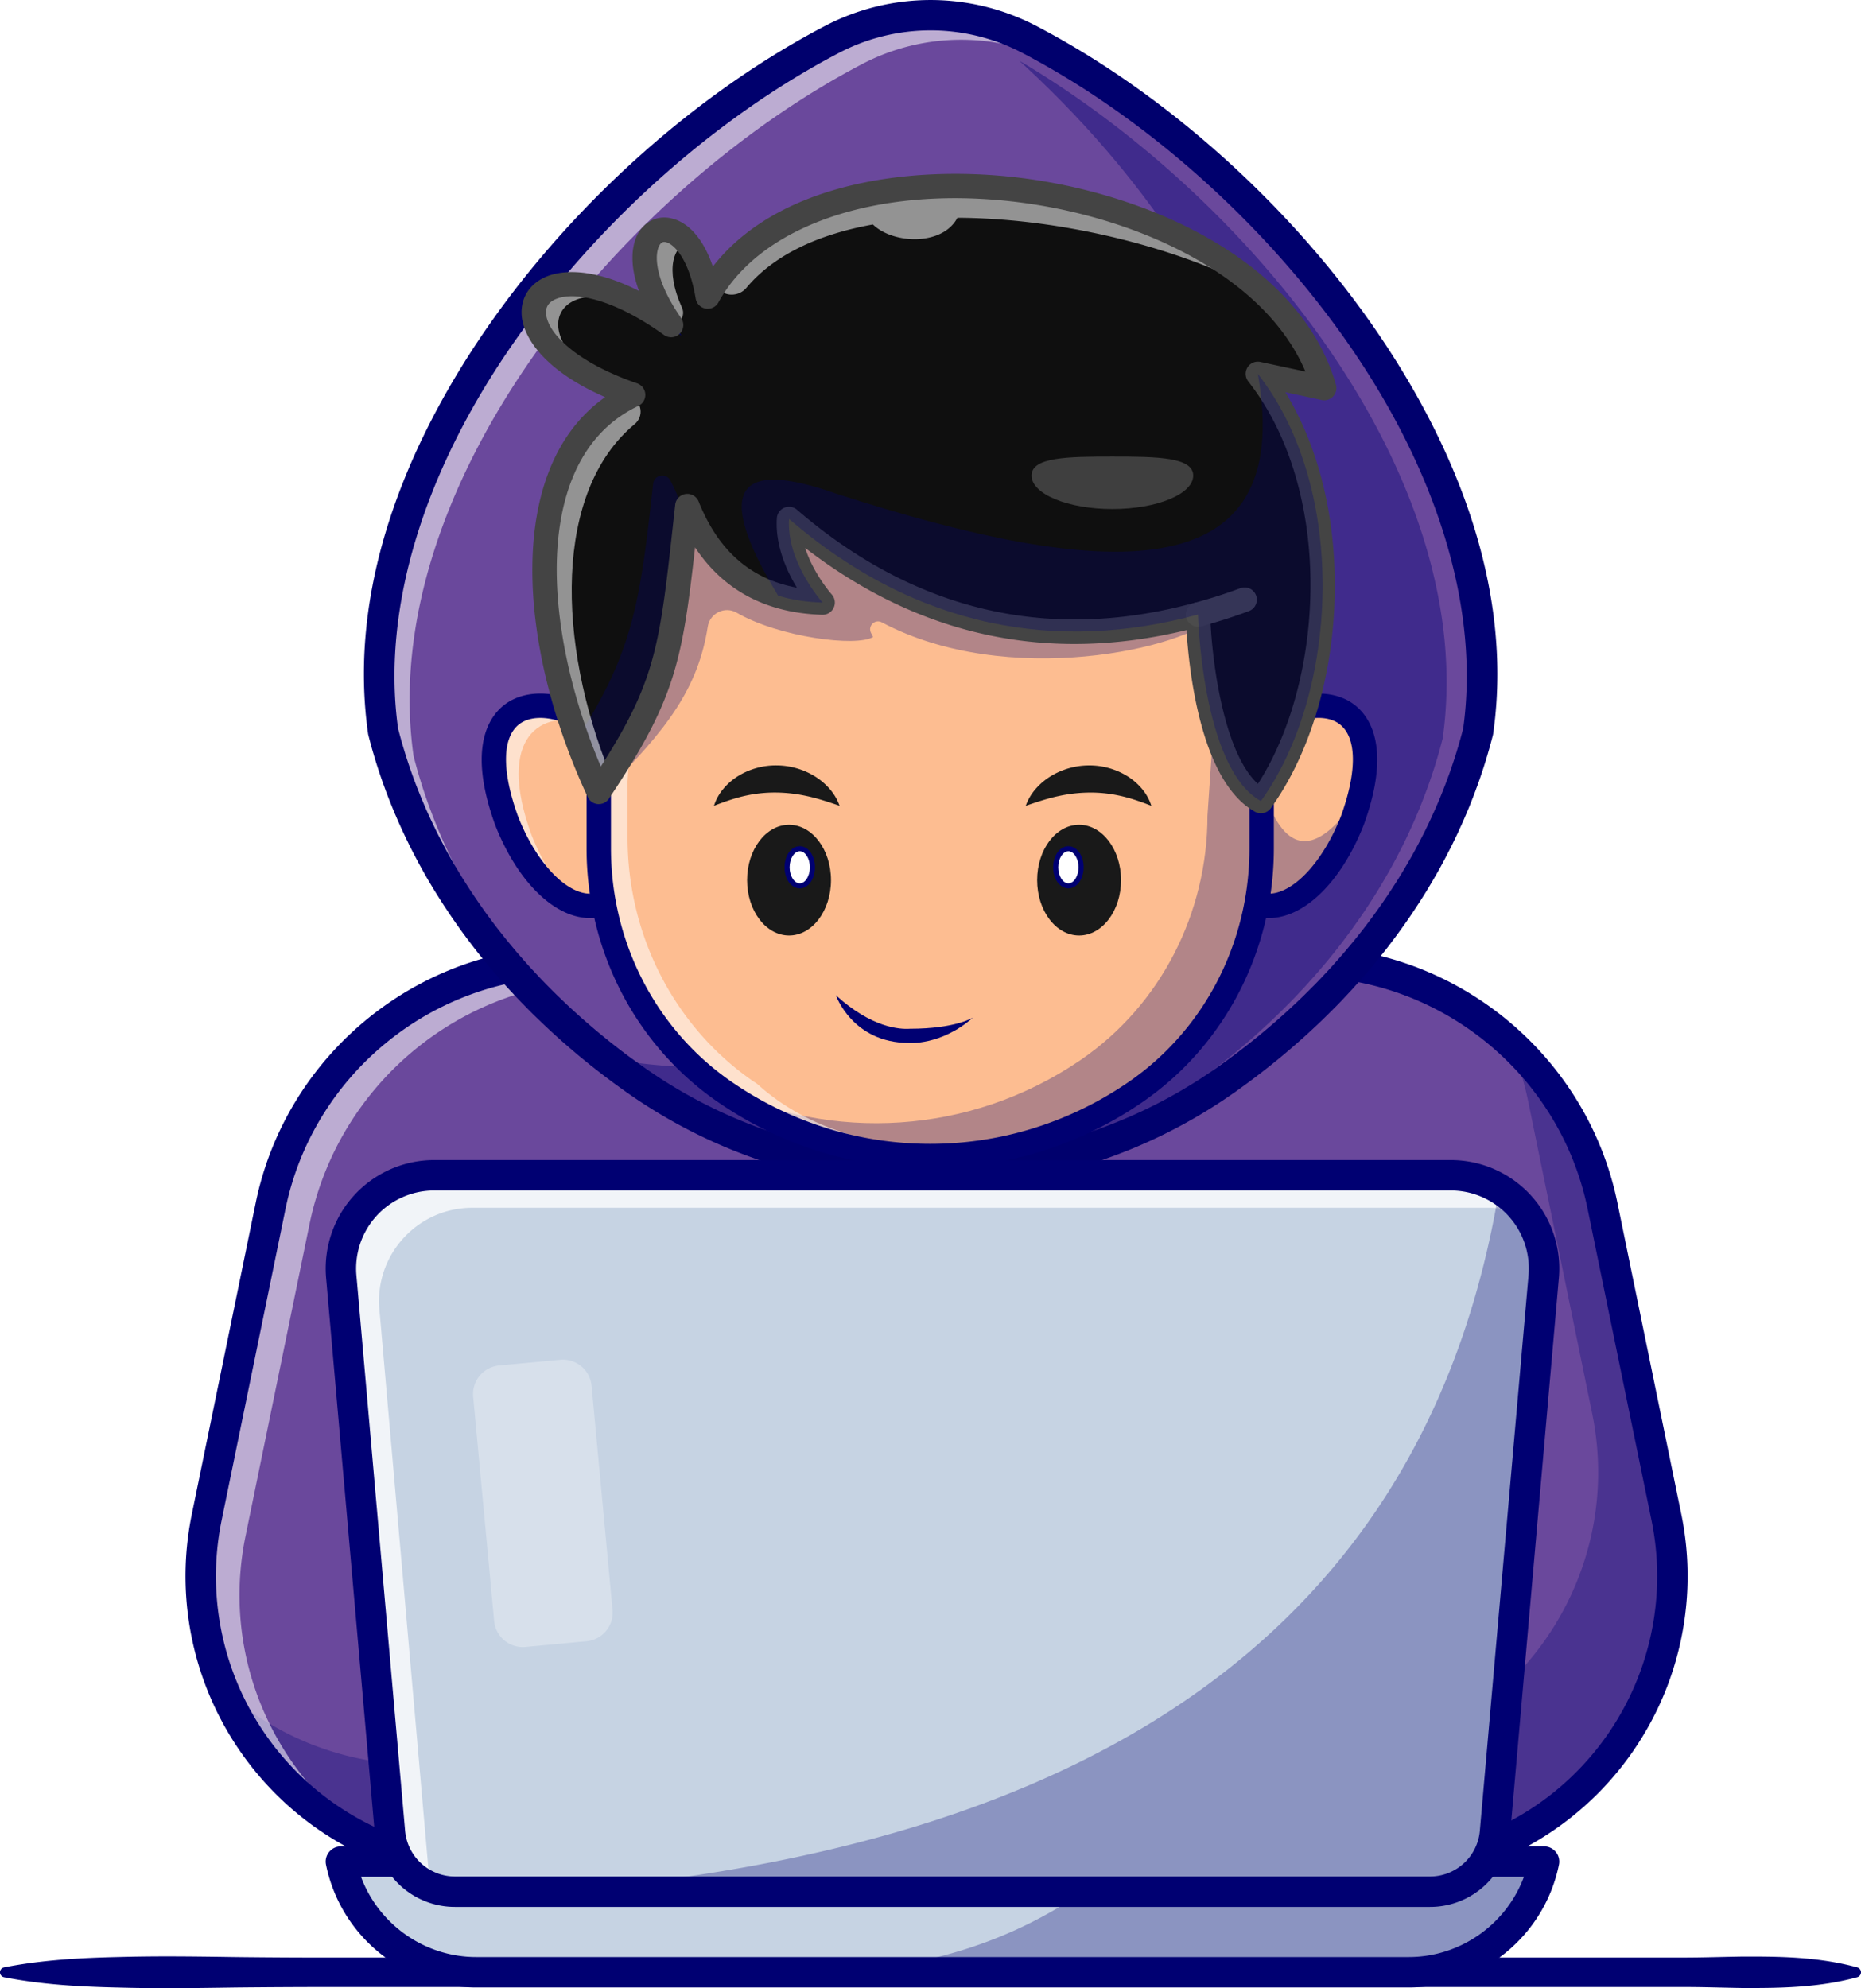 <svg xmlns="http://www.w3.org/2000/svg" xmlns:xlink="http://www.w3.org/1999/xlink" viewBox="0 0 3005.72 3210.33"><defs><style>.cls-1{clip-path:url(#clip-path);}.cls-2,.cls-4{fill:none;}.cls-2{clip-path:url(#clip-path-2);}.cls-3{fill:url(#linear-gradient);}.cls-5{fill:#000072;}.cls-6{fill:#6a489c;}.cls-7{opacity:0.3;}.cls-8{opacity:0.55;}.cls-9{fill:#fff;}.cls-10{opacity:0.4;}.cls-11{fill:#00006d;}.cls-12{fill:#fdbd91;}.cls-13{fill:#0f0f0f;}.cls-14{fill:#444;}.cls-15{fill:#4c4c4c;}.cls-16{opacity:0.2;}.cls-17{fill:#fefefe;}.cls-18{fill:#191919;}.cls-19{clip-path:url(#clip-path-4);}.cls-20{mask:url(#mask);}.cls-21{fill:#c6d3e3;}.cls-22{opacity:0.75;}</style><clipPath id="clip-path"><polygon class="cls-2" points="1.51 1.51 0 1.51 1.51 0 1.51 1.51"></polygon></clipPath><linearGradient id="linear-gradient" x1="3039.27" y1="3908.16" x2="3025.28" y2="1893.04" gradientTransform="matrix(1, 0, 0, -1, 0, 6871.14)" gradientUnits="userSpaceOnUse"><stop offset="0"></stop><stop offset="1" stop-color="#fff"></stop></linearGradient><clipPath id="clip-path-2"><polygon class="cls-4" points="4.53 4.53 6.04 4.53 4.53 6.04 4.53 4.53"></polygon></clipPath><clipPath id="clip-path-4" transform="translate(-1519.69 -1918.1)"><polygon class="cls-2" points="1.51 1.51 0 1.51 1.51 0 1.51 1.51"></polygon></clipPath><mask id="mask" x="-1519.69" y="-1918.1" width="4362.77" height="4972.75" maskUnits="userSpaceOnUse"><g transform="translate(-1519.69 -1918.1)"><g class="cls-1"><polygon class="cls-3" points="3828.82 4972.72 2254.94 4972.75 1715.74 2953.78 4362.77 2976.85 3828.82 4972.72"></polygon></g></g></mask></defs><g id="Layer_2" data-name="Layer 2"><g id="Layer_1-2" data-name="Layer 1"><path class="cls-5" d="M1526.21,5094.89c62.36-12.19,124.72-15.43,187.08-16.75,62.35-1.71,124.71-.8,187.07.12q93.54,1.08,187.07.79H4145.22l93.54,0c31.18,0,62.36-1.07,93.54-1.57,62.35-.28,124.71.44,187.07,17.44a8.21,8.21,0,0,1,0,15.83c-62.36,17-124.72,17.71-187.07,17.43-31.18-.5-62.36-1.59-93.54-1.57l-93.54,0H2087.43q-93.54-.17-187.07.79c-62.36.93-124.72,1.83-187.07.13-62.36-1.33-124.72-4.57-187.08-16.75a8.06,8.06,0,0,1,0-15.83Z" transform="translate(-1519.69 -1918.1)"></path><path class="cls-6" d="M3794.12,4933.71l9.85-1.17c274.75-32.66,462.8-293.29,407.19-564.32l-103.22-503.05c-47.11-229.56-249.14-394.34-483.48-394.34H2440.24c-234.34,0-436.37,164.78-483.48,394.34l-103.22,503.05c-55.61,271,132.44,531.66,407.19,564.32l9.85,1.17Z" transform="translate(-1519.69 -1918.1)"></path><path class="cls-5" d="M3794.34,4937.49H2270.58l-10.29-1.2a476.4,476.4,0,0,1-410.45-568.83l103.22-503.05c47.25-230.24,252.14-397.35,487.18-397.35H3624.46c235,0,439.92,167.11,487.17,397.35l103.23,503.05a476.4,476.4,0,0,1-410.45,568.83ZM2440.24,3474.61c-231.47,0-433.26,164.57-479.78,391.32l-103.21,503a468.84,468.84,0,0,0,403.92,559.82L2271,4930l1522.88,0,9.63-1.14A468.87,468.87,0,0,0,4207.46,4369l-103.23-503c-46.52-226.75-248.3-391.32-479.77-391.32Z" transform="translate(-1519.69 -1918.1)"></path><g class="cls-7"><path class="cls-5" d="M3804,4932.58l-9.83,1.15H2270.58l-9.82-1.15c-175.79-20.88-316.05-135.18-379.83-285.67a470.08,470.08,0,0,0,259.8,117.41l9.82,1.15H3674.12l9.83-1.15C3958.73,4731.66,4146.8,4471,4091.12,4200L3988,3697a496.64,496.64,0,0,0-30.54-96.86,491.5,491.5,0,0,1,150.49,265l103.25,503C4266.75,4639.21,4078.68,4899.91,3804,4932.58Z" transform="translate(-1519.69 -1918.1)"></path></g><g class="cls-8"><path class="cls-9" d="M3868,3535.1a491.89,491.89,0,0,0-180.79-34.22H2503c-234.33,0-436.4,164.74-483.48,394.32L1916.3,4398.25c-42.41,206.74,56.91,407.34,228.36,505.43-209.12-81.39-338.48-304.67-291.16-535.48l103.25-503c47.08-229.5,249.15-394.32,483.49-394.32H3624.42A491.89,491.89,0,0,1,3868,3535.1Z" transform="translate(-1519.69 -1918.1)"></path></g><path class="cls-5" d="M3794.12,4958.27H2270.58a23.23,23.23,0,0,1-2.89-.17l-9.85-1.16a497.21,497.21,0,0,1-428.36-593.66l103.22-503c49.22-239.87,262.67-414,507.54-414H3624.46c244.86,0,458.32,174.09,507.54,414l103.22,503a497.2,497.2,0,0,1-428.35,593.66l-9.85,1.17A25.62,25.62,0,0,1,3794.12,4958.27ZM2272,4909.15H3792.67l8.41-1a448.05,448.05,0,0,0,386-535l-103.22-503c-44.56-217.12-237.76-374.71-459.41-374.71H2440.24c-221.65,0-414.86,157.59-459.42,374.71l-103.21,503a448,448,0,0,0,386,535Z" transform="translate(-1519.69 -1918.1)"></path><path class="cls-6" d="M3907.06,3099.27c-1.47,5.73-3,11.54-4.58,17.19-1.23,4.34-2.46,8.6-3.69,12.86-.49,1.64-.9,3.19-1.47,4.83-1,3.52-2.13,7-3.2,10.48-1.39,4.5-2.86,8.92-4.33,13.35-.66,2-1.32,3.93-2,5.81-2.13,6.38-4.34,12.69-6.71,18.91-2.46,6.88-5.08,13.68-7.78,20.39s-5.41,13.51-8.27,20.22-5.73,13.35-8.76,19.9c-2.87,6.38-5.82,12.69-8.85,19-.41.81-.81,1.63-1.22,2.45-2.79,5.9-5.73,11.71-8.76,17.52l-.25.49c-3.28,6.47-6.63,12.78-10.07,19.16-4.09,7.54-8.27,15-12.61,22.35-2.95,5.16-6,10.24-9,15.32a.72.72,0,0,0-.24.41c-3.77,6.22-7.62,12.36-11.55,18.5-6.55,10.23-13.26,20.39-20.22,30.46-3,4.42-6.14,8.76-9.25,13.1-2.62,3.68-5.24,7.29-7.95,11-4,5.49-8.1,10.89-12.2,16.3-4,5.23-8,10.31-12.11,15.47-2.3,2.87-4.59,5.73-6.88,8.51l-4.42,5.41c-2.79,3.27-5.49,6.55-8.27,9.82q-11.31,13.28-23.09,26.29c-3.77,4.25-7.7,8.43-11.63,12.61-2.86,3-5.73,6.14-8.6,9.17-4.09,4.25-8.1,8.43-12.28,12.52-5.89,6-12,12-18,17.85-4.91,4.75-9.83,9.42-14.82,14a24.31,24.31,0,0,1-2.21,2.05c-5.08,4.83-10.24,9.5-15.48,14.16-9.58,8.6-19.32,17-29.23,25.22l-7.45,6.22q-7.48,6.15-15.23,12.29-26.77,21.24-54.77,41c-.33.24-.74.49-1.07.73a820.53,820.53,0,0,1-234.17,114.3,828.25,828.25,0,0,1-718.47-115c-5.89-4.18-11.79-8.44-17.68-12.69a15.62,15.62,0,0,0-1.8-1.31c-5.82-4.34-11.63-8.68-17.36-13q-9-6.89-17.93-14h-.08c-5.9-4.75-11.71-9.5-17.53-14.25s-11.62-9.74-17.35-14.65-11.38-9.83-16.95-14.82-11.22-10.08-16.71-15.23-10.89-10.24-16.29-15.48-10.73-10.4-16-15.72-10.48-10.64-15.63-16-10.32-11-15.48-16.53c-4.91-5.41-9.74-10.81-14.57-16.38-3.77-4.26-7.54-8.6-11.22-12.94q-16.1-19-31.36-38.81c-4.09-5.4-8.27-10.8-12.2-16.29-.57-.65-1.06-1.39-1.55-2-2.79-3.68-5.49-7.45-8.11-11.21-6.06-8.52-11.95-17-17.69-25.71-3.19-4.75-6.38-9.58-9.41-14.41-4.67-7.29-9.25-14.58-13.76-22-3.11-5.24-6.3-10.56-9.41-15.88-4.26-7.45-8.44-15.07-12.61-22.68-3-5.74-6.06-11.47-9-17.2s-6-11.71-8.76-17.6a17.64,17.64,0,0,1-1.23-2.46q-9.33-19-17.44-38.48a7.22,7.22,0,0,1-.74-1.64c-2.7-6.38-5.32-12.77-7.86-19.24-2.7-6.71-5.32-13.51-7.78-20.39s-5-13.67-7.28-20.55c-1.72-5.07-3.44-10.23-5.08-15.39-1.31-4.1-2.54-8.19-3.76-12.28-.58-1.81-1.15-3.69-1.64-5.49-1.23-4-2.38-7.94-3.44-11.95-1.64-5.9-3.19-11.79-4.75-17.77-61.24-432.31,331.85-911.75,724.61-1117.34a344.43,344.43,0,0,1,319.32,0c8.85,4.58,17.61,9.5,26.45,14.57l.08.08C3592.74,2217.16,3966.92,2676.7,3907.06,3099.27Z" transform="translate(-1519.69 -1918.1)"></path><g class="cls-10"><path class="cls-5" d="M3173.86,3797.4c11.13-2.89,22.22-5.94,33.23-9.29a821.05,821.05,0,0,0,234.17-114.3c.33-.25.74-.49,1.07-.74q28-19.77,54.77-41,7.74-6.14,15.23-12.28l7.45-6.22c9.91-8.27,19.65-16.63,29.23-25.22,5.24-4.67,10.4-9.34,15.48-14.17a27.21,27.21,0,0,0,2.21-2c5-4.59,9.91-9.26,14.82-14,6.06-5.89,12.11-11.87,18-17.85,4.18-4.09,8.19-8.27,12.28-12.52,2.87-3,5.73-6.15,8.6-9.17,3.93-4.18,7.86-8.35,11.63-12.61q11.79-13,23.08-26.28c2.79-3.28,5.49-6.56,8.28-9.83l4.42-5.41c2.29-2.78,4.58-5.64,6.87-8.51,4.1-5.16,8.11-10.23,12.12-15.47,4.09-5.41,8.19-10.81,12.2-16.3,2.7-3.68,5.32-7.29,7.94-11,3.11-4.34,6.22-8.68,9.25-13.1,7-10.07,13.67-20.22,20.23-30.46,3.93-6.14,7.77-12.28,11.54-18.5a.72.72,0,0,1,.25-.41c3-5.08,6.05-10.15,9-15.31,4.33-7.37,8.51-14.82,12.61-22.35,3.43-6.39,6.79-12.69,10.06-19.16l.25-.49c3-5.82,6-11.63,8.76-17.53l1.23-2.45c3-6.31,6-12.61,8.84-19,3-6.55,6-13.26,8.76-19.89s5.65-13.43,8.27-20.23,5.33-13.51,7.78-20.38c2.38-6.23,4.59-12.53,6.72-18.92.65-1.88,1.31-3.85,2-5.81,1.47-4.42,3-8.84,4.34-13.35,1.06-3.44,2.21-7,3.19-10.48.58-1.64,1-3.19,1.48-4.83,1.23-4.25,2.46-8.51,3.68-12.86,1.56-5.64,3.11-11.46,4.59-17.19,59.12-417.39-305.22-870.85-684-1094.47,266.44,242.35,468.05,581.91,422.95,900.5-1.47,5.74-3,11.55-4.58,17.2-1.23,4.34-2.46,8.59-3.69,12.85-.49,1.64-.9,3.2-1.47,4.83-1,3.52-2.13,7-3.19,10.48-1.39,4.51-2.87,8.93-4.34,13.35-.66,2-1.31,3.93-2,5.82-2.13,6.38-4.33,12.68-6.71,18.91-2.46,6.88-5.08,13.67-7.78,20.39s-5.41,13.51-8.27,20.22-5.73,13.35-8.76,19.89c-2.87,6.39-5.81,12.7-8.84,19l-1.23,2.46c-2.79,5.89-5.73,11.71-8.76,17.52-.09.16-.16.33-.25.49-3.27,6.46-6.63,12.77-10.07,19.16-4.09,7.53-8.27,15-12.61,22.35-2.95,5.16-6,10.24-9,15.31a.75.75,0,0,0-.24.41c-3.77,6.22-7.62,12.36-11.54,18.5-6.56,10.24-13.27,20.39-20.23,30.46-3,4.43-6.14,8.76-9.25,13.11-2.62,3.68-5.24,7.28-7.94,11-4,5.48-8.11,10.89-12.21,16.29-4,5.24-8,10.32-12.11,15.47-2.29,2.87-4.59,5.74-6.88,8.52q-2.22,2.7-4.42,5.41c-2.78,3.27-5.49,6.54-8.27,9.82Q3382.81,3299,3371,3312c-3.77,4.26-7.7,8.44-11.63,12.61-2.86,3-5.73,6.14-8.59,9.17-4.1,4.26-8.11,8.44-12.29,12.53-5.89,6-11.95,11.95-18,17.85-4.91,4.75-9.82,9.42-14.82,14a25.82,25.82,0,0,1-2.21,2c-5.08,4.83-10.23,9.49-15.47,14.16-9.59,8.6-19.33,16.95-29.23,25.22-2.46,2.05-4.92,4.09-7.45,6.22q-7.5,6.15-15.24,12.29-26.76,21.24-54.77,41c-.33.25-.74.5-1.06.74a820.66,820.66,0,0,1-234.17,114.3,826.83,826.83,0,0,1-233.16,35.92,828.87,828.87,0,0,0,146.61-14.55c1.4-.26,2.79-.58,4.18-.85-17.65,4.58-35.43,8.66-53.3,12.07A830.26,830.26,0,0,1,2487,3624c-1.24-1-2.48-1.92-3.72-2.9q8.79,7,17.59,13.73c5.73,4.35,11.55,8.68,17.36,13a13.74,13.74,0,0,1,1.8,1.3c5.9,4.26,11.79,8.52,17.69,12.7a828.17,828.17,0,0,0,631.92,136.4q22.86-4.37,45.48-10Q3194.62,3793.33,3173.86,3797.4Z" transform="translate(-1519.69 -1918.1)"></path></g><g class="cls-8"><path class="cls-9" d="M3349.4,2093.3c-30.21-20.47-60.76-39.55-91.3-57.15l-.08-.08c-8.84-5.08-17.6-10-26.44-14.58a344.43,344.43,0,0,0-319.32,0c-392.77,205.6-785.86,685.07-724.62,1117.38,1.56,6,3.12,11.87,4.75,17.77,1.07,4,2.21,7.94,3.44,12,.49,1.8,1.07,3.68,1.64,5.49,1.23,4.09,2.46,8.18,3.77,12.28,1.63,5.16,3.35,10.32,5.07,15.39,2.29,6.88,4.75,13.76,7.29,20.55s5.08,13.68,7.78,20.39c2.53,6.47,5.15,12.85,7.86,19.24a7.17,7.17,0,0,0,.73,1.64q8.12,19.41,17.44,38.48a17.64,17.64,0,0,0,1.23,2.46c2.79,5.89,5.73,11.79,8.76,17.6s6,11.46,9,17.2c4.18,7.61,8.35,15.23,12.61,22.68,3.11,5.32,6.3,10.64,9.41,15.88,4.51,7.45,9.09,14.74,13.76,22,3,4.83,6.22,9.66,9.42,14.41,5.73,8.68,11.62,17.19,17.68,25.71,2.62,3.76,5.32,7.53,8.11,11.21.49.66,1,1.4,1.55,2.05,3.93,5.49,8.11,10.89,12.2,16.29q15.22,19.79,31.36,38.81c3.69,4.34,7.45,8.68,11.22,12.94,4.83,5.57,9.66,11,14.57,16.38,5.16,5.56,10.32,11.05,15.48,16.53s10.39,10.73,15.64,16.05,10.56,10.56,16,15.72,10.81,10.4,16.3,15.48,11.05,10.15,16.7,15.23,11.22,9.9,16.95,14.82,11.46,9.82,17.36,14.65,11.62,9.5,17.52,14.25h.08q9,7.13,17.93,14c5.32,4,10.72,8,16.13,12.12-6.8-4.43-13.51-9-20.23-13.76-5.89-4.17-11.79-8.43-17.68-12.69a14.8,14.8,0,0,0-1.8-1.31c-5.82-4.34-11.63-8.68-17.36-13q-9-6.89-17.93-14h-.08c-5.9-4.75-11.71-9.5-17.52-14.25s-11.63-9.74-17.36-14.65-11.38-9.83-16.95-14.82-11.22-10.07-16.7-15.23-10.89-10.24-16.3-15.48-10.72-10.4-16-15.72-10.48-10.64-15.64-16-10.32-11-15.48-16.54c-4.91-5.41-9.74-10.81-14.57-16.38-3.77-4.26-7.53-8.59-11.22-12.93q-16.09-19-31.36-38.81c-4.09-5.41-8.27-10.81-12.2-16.3-.57-.65-1.06-1.39-1.55-2-2.79-3.69-5.49-7.46-8.11-11.22-6.06-8.52-11.95-17-17.69-25.71-3.19-4.75-6.38-9.58-9.41-14.41-4.67-7.29-9.25-14.58-13.76-22-3.11-5.24-6.3-10.56-9.41-15.88-4.26-7.45-8.43-15.07-12.61-22.68-3-5.73-6.06-11.47-9-17.2s-6-11.7-8.76-17.6a17.64,17.64,0,0,1-1.23-2.46q-9.33-19-17.44-38.48a6.77,6.77,0,0,1-.73-1.64c-2.71-6.38-5.33-12.77-7.87-19.24-2.7-6.71-5.32-13.51-7.77-20.38s-5-13.68-7.29-20.56c-1.72-5.07-3.44-10.23-5.08-15.39-1.31-4.09-2.53-8.19-3.76-12.28-.58-1.8-1.15-3.68-1.64-5.49-1.23-4-2.37-7.94-3.44-11.95-1.64-5.9-3.19-11.79-4.75-17.77-61.24-432.31,331.85-911.78,724.61-1117.37a344.45,344.45,0,0,1,319.33,0c8.84,4.58,17.6,9.49,26.44,14.57l.08.08A1492,1492,0,0,1,3349.4,2093.3Z" transform="translate(-1519.69 -1918.1)"></path></g><path class="cls-11" d="M3022.78,3837.28c-172.12,0-344.2-51.79-491-155.36-6-4.24-12-8.55-17.92-12.86-.31-.22-.61-.45-.91-.69s-.81-.55-1.2-.84c-6.18-4.62-11.88-8.87-17.49-13.12-5.81-4.45-11.5-8.9-17.2-13.41-.47-.33-.93-.67-1.38-1-5.76-4.63-11.44-9.27-17.12-13.91-6.61-5.42-12.48-10.45-18.34-15.47s-11.67-10.08-17.37-15.2l-.81-.72c-5.52-5-10.95-9.85-16.32-14.9s-11-10.35-16.57-15.73c-5.44-5.19-11-10.61-16.37-16.12s-10.77-10.94-15.91-16.33c-5.32-5.65-10.51-11.18-15.71-16.79s-10.16-11.27-15.12-17c-3.72-4.21-7.61-8.69-11.4-13.17-11.24-13.29-22-26.64-32.08-39.69l-2.71-3.57c-3.21-4.22-6.41-8.44-9.49-12.72-.57-.71-1.11-1.43-1.63-2.14-3-4-5.92-8.05-8.73-12.08-6.57-9.24-12.51-17.88-18-26.2-3.23-4.8-6.57-9.85-9.74-14.9-4.66-7.28-9.36-14.75-14-22.39l-2.89-4.85c-2.24-3.76-4.5-7.55-6.71-11.33-4.22-7.4-8.25-14.74-12.28-22.07l-.65-1.18c-3.26-6.17-6.34-12-9.33-17.8s-5.91-11.58-8.71-17.47a40.13,40.13,0,0,1-1.83-3.73c-6.61-13.68-12.27-26.14-17.26-38.05a31,31,0,0,1-1.49-3.41c-2.66-6.31-5.25-12.63-7.75-19-2.74-6.81-5.48-13.91-8.05-21.09-2.51-6.73-5.06-13.89-7.45-21.05-1.73-5.11-3.5-10.42-5.19-15.72-1.34-4.2-2.61-8.42-3.88-12.65-.56-1.77-1.22-4-1.8-6.06-1.12-3.63-2.35-7.85-3.49-12.17-1.6-5.73-3.19-11.75-4.77-17.85a25.58,25.58,0,0,1-.56-2.74c-37.08-261.8,86.26-504.08,196.26-661.23,139-198.58,336.29-374,541.29-481.32a368.73,368.73,0,0,1,342.1,0c205,107.3,402.29,282.74,541.29,481.32,110,157.15,233.34,399.43,196.25,661.23a26.81,26.81,0,0,1-.53,2.67c-1.51,5.86-3.1,11.81-4.69,17.59l-4.21,14.66c-.37,1.27-.74,2.52-1.17,3.8-.73,2.59-1.54,5.17-2.34,7.72l-.85,2.71c-1.34,4.35-2.76,8.61-4.17,12.87l-.32,1c-.71,2.11-1.39,4.18-2.09,6.16-2.13,6.41-4.46,13-7,19.58-2.38,6.7-5.11,13.8-7.94,20.82-2.58,6.71-5.48,13.69-8.45,20.67-2.86,6.78-5.92,13.76-9.07,20.58-2.83,6.32-5.87,12.82-9,19.32l-1.42,2.85c-2.65,5.64-5.74,11.74-8.93,17.85-3.47,6.88-6.93,13.36-10.46,19.93-4.27,7.86-8.59,15.56-13.06,23.17-2.88,5-6,10.24-9.09,15.44l-.11.17-.22.37c-3.87,6.4-7.83,12.72-11.87,19-7.2,11.25-14,21.45-20.7,31.18-3.07,4.49-6.29,9-9.5,13.45-2.64,3.71-5.32,7.39-8.08,11.17-4.1,5.59-8.27,11.1-12.44,16.61s-8.28,10.65-12.48,15.93c-2.41,3-4.77,6-7.15,8.85l-12.93,15.53c-7.71,9-15.64,18.07-23.6,26.85-3.61,4.1-7.61,8.35-11.6,12.6l-9,9.59c-4.48,4.66-8.62,9-12.92,13.18-5.71,5.79-11.89,11.89-18.07,17.91-5,4.83-9.95,9.54-15,14.16-.94.92-1.89,1.82-2.84,2.63-5.08,4.82-10.24,9.49-15.49,14.16-10.17,9.05-20.2,17.7-29.81,25.72l-7.4,6.18c-5.31,4.36-10.49,8.54-15.74,12.71-18.1,14.36-36.9,28.44-55.89,41.85l-.91.63-.2.14C3366.14,3785.75,3194.44,3837.27,3022.78,3837.28Zm-479.53-207.59c5.63,4.07,11.26,8.13,16.88,12.11,276.27,194.92,647.72,195.2,924.32.69h0l1-.73c18.23-12.87,36.28-26.39,53.66-40.18q7.57-6,14.92-12l7.29-6.08c9.22-7.7,18.86-16,28.64-24.73,5-4.47,10-8.95,14.87-13.59.42-.41.86-.79,1.32-1.17l.45-.46.77-.73c4.84-4.44,9.59-9,14.35-13.55,5.88-5.73,11.82-11.59,17.59-17.44,4.25-4.17,8.05-8.12,11.91-12.14l8.6-9.17c3.95-4.2,7.59-8.07,11.08-12q11.74-13,22.8-26l12.34-14.8c2.31-2.81,4.53-5.58,6.75-8.35,4-5,7.88-9.95,11.8-15.07s7.95-10.49,11.88-15.87c2.63-3.6,5.19-7.11,7.75-10.71,3.06-4.27,6.07-8.46,9-12.74,6.45-9.33,12.91-19.06,19.8-29.82,3.81-5.95,7.55-11.92,11.21-18l.17-.3h0c3-4.94,5.91-9.89,8.78-14.91,4.35-7.39,8.39-14.6,12.35-21.88,3.29-6.12,6.56-12.24,9.73-18.53l.39-.75c2.87-5.52,5.68-11,8.32-16.64l1.51-3.05c2.73-5.69,5.59-11.79,8.36-18q4.54-9.84,8.54-19.37c2.8-6.57,5.47-13,8-19.54,2.72-6.76,5.22-13.25,7.56-19.82,2.43-6.4,4.53-12.37,6.55-18.43l2.28-6.74c1.31-3.94,2.62-7.89,3.86-11.9l.91-2.91c.71-2.28,1.44-4.59,2.09-6.91.14-.52.3-1,.49-1.55.23-.68.42-1.35.61-2l4.09-14.22c1.35-4.92,2.75-10.12,4.09-15.29,26.69-191.58-40.07-413.4-188.05-624.81-134.65-192.35-325.57-362.19-523.83-466a319.59,319.59,0,0,0-296.53,0c-198.26,103.78-389.19,273.62-523.84,466-148,211.4-214.71,433.22-188.05,624.79,1.41,5.38,2.82,10.7,4.29,16,1.07,4,2.14,7.65,3.27,11.36.6,2.18,1.09,3.76,1.56,5.26,1.29,4.29,2.49,8.25,3.75,12.22,1.6,5,3.28,10,4.95,15,2.23,6.71,4.59,13.31,7,19.84,2.47,6.9,5,13.4,7.56,19.82s5.08,12.65,7.7,18.83c0,.12.09.23.14.35.23.46.44.93.63,1.39,4.83,11.56,10.36,23.74,16.89,37.25.16.33.31.65.45,1,.31.54.61,1.1.87,1.67,2.66,5.6,5.46,11.22,8.34,16.75,3,5.77,6,11.42,8.94,17.06l.46.85c3.9,7.09,7.79,14.18,11.76,21.13,2,3.45,4.2,7.12,6.37,10.75l2.84,4.77c4.3,7.12,8.77,14.22,13.32,21.33,3,4.8,6.06,9.41,9.11,13.95,5.3,8,10.93,16.19,17.32,25.17,2.58,3.71,5.09,7.21,7.69,10.64l.72,1-.33-.37a22,22,0,0,1,1.54,2c3,4.13,6.06,8.2,9.16,12.27l2.65,3.49c9.48,12.3,19.79,25.07,30.54,37.78,3.55,4.19,7.2,8.39,10.85,12.52,4.87,5.61,9.58,10.87,14.36,16.13,5,5.35,10.07,10.79,15.19,16.24,4.84,5.07,9.88,10.19,14.92,15.31,5.39,5.47,10.53,10.53,15.75,15.51,5.41,5.25,10.68,10.27,16,15.22s10.4,9.56,15.65,14.27l.78.71c5.42,4.87,10.94,9.66,16.52,14.45s11.19,9.59,16.94,14.3,10.93,8.93,16.2,13.18c.37.27.75.55,1.11.83q8.8,7,17.61,13.75c5.34,4,10.89,8.19,16.43,12.33C2541.45,3628.31,2542.36,3629,2543.25,3629.69Zm-30.93,38.16,0,0Zm1094.43-124.32-.17.14Zm-1403-327.9a0,0,0,0,1,0,0A0,0,0,0,0,2203.74,3215.63Zm-1.51-3.73,0,0Zm1704.83-112.63h0Z" transform="translate(-1519.69 -1918.1)"></path><path class="cls-12" d="M3708.84,3228.73c-1.51,4.6-3.15,9.26-4.86,14.06-45.53,116.61-134.81,178.76-188.88,108.4l32.26-158.39,21.94-107.68C3653.65,3027.51,3766.12,3053.39,3708.84,3228.73Z" transform="translate(-1519.69 -1918.1)"></path><path class="cls-5" d="M3569.18,3383.8c-21.45,0-40.8-10.52-56.4-30.83l-.81-1.06,54.7-268.54,1-.67c46-31.45,97.88-36.9,128.95-13.58,20.24,15.18,49.1,56.22,15,160.52h0c-1.51,4.62-3.16,9.31-4.88,14.13-30.42,77.94-80.6,132.6-127.86,139.33A68,68,0,0,1,3569.18,3383.8Zm-50.94-33.35c16.42,20.8,37,30.08,59.81,26.85,45.19-6.44,93.56-59.65,123.2-135.58,1.67-4.68,3.31-9.32,4.81-13.9h0c24.41-74.73,19.81-129.43-13-154-28.86-21.66-77.44-16.37-121.16,13.08Z" transform="translate(-1519.69 -1918.1)"></path><g class="cls-7"><path class="cls-5" d="M3708.84,3228.73c-1.51,4.6-3.15,9.26-4.86,14.06-45.53,116.61-134.81,178.76-188.88,108.4l32.26-158.39c7.55-.6,12.09-.92,12.09-.92q49.17,153.82,142.88,27.33S3704.7,3222.69,3708.84,3228.73Z" transform="translate(-1519.69 -1918.1)"></path></g><path class="cls-5" d="M3569.3,3400.55c-26.63,0-51.08-13-69.82-37.35a19.69,19.69,0,0,1-3.69-15.95l54.2-266.06a19.7,19.7,0,0,1,8.19-12.35c52.62-35.93,112.72-40.91,149.52-12.37,24.69,19.14,59.45,69.67,14.81,193-33.23,85.13-87.28,142.51-141.25,150.2A83.88,83.88,0,0,1,3569.3,3400.55Zm-33-54.82c11.59,12.16,24.56,17,39.37,14.95,38.7-5.52,82.87-55.78,109.92-125.06,26.22-72.49,25.54-126.6-2.07-148-21.58-16.73-60.5-12.65-96.59,9.52Z" transform="translate(-1519.69 -1918.1)"></path><path class="cls-12" d="M2332.88,3228.73c1.51,4.6,3.15,9.26,4.86,14.06,45.53,116.61,134.81,178.76,188.88,108.4l-32.26-158.39-21.94-107.68C2388.06,3027.51,2275.59,3053.39,2332.88,3228.73Z" transform="translate(-1519.69 -1918.1)"></path><path class="cls-5" d="M2472.55,3385a69.46,69.46,0,0,1-9.88-.72c-47.65-6.78-98.19-61.73-128.74-140-1.77-5-3.42-9.64-4.95-14.27h0c-34.29-105-5.05-146.45,15.44-161.82,31.47-23.62,83.84-18.18,130.3,13.56l1.37.94L2531,3352.2l-1.14,1.48C2514,3374.29,2494.38,3385,2472.55,3385Zm-135.78-157.51c1.5,4.56,3.13,9.19,4.83,13.95,29.44,75.43,77.44,128.36,122.23,134.74,22.47,3.19,42.1-5.55,58.4-26l-53.5-262.58c-43.21-28.94-91-34.13-119.4-12.84-32.35,24.27-36.81,78.51-12.56,152.73Z" transform="translate(-1519.69 -1918.1)"></path><g class="cls-8"><path class="cls-9" d="M2453.77,3378.94c-41.72-13.93-84.75-64.25-112.08-134.22-1.71-4.79-3.35-9.46-4.86-14.06-57.29-175.34,55.18-201.22,139.54-143.61l.39,2c-76.27-28.84-153.2,11.17-103.8,162.47,1.51,4.6,3.16,9.26,4.86,14.06C2397.2,3315.28,2424.6,3355.09,2453.77,3378.94Z" transform="translate(-1519.69 -1918.1)"></path></g><path class="cls-5" d="M2472.42,3400.55a83.88,83.88,0,0,1-12-.86c-54-7.69-108-65.07-141.08-149.73-44.81-123.82-10.05-174.35,14.64-193.49,36.81-28.53,96.89-23.56,149.51,12.37a19.7,19.7,0,0,1,8.19,12.35l54.2,266.06a19.65,19.65,0,0,1-3.68,15.95C2523.5,3387.57,2499,3400.55,2472.42,3400.55Zm-80.06-323.19c-13.41,0-25.28,3.36-34.19,10.27-27.61,21.39-28.29,75.5-1.89,148.45,26.87,68.82,71,119.08,109.74,124.6,14.82,2.1,27.76-2.79,39.37-14.95l-50.64-248.58C2433.57,3084.14,2411.41,3077.36,2392.36,3077.36Z" transform="translate(-1519.69 -1918.1)"></path><path class="cls-12" d="M3557.41,3196.8v91.06c0,156.61-75,305.15-204,393.84-1.84,1.25-3.68,2.43-5.45,3.68-196.89,132-454.68,132-651.57.07-1.78-1.25-3.62-2.5-5.45-3.75-129.16-88.62-204.12-237.16-204.12-393.84V3196.8s.33-5.84,1-16.35c4.86-83.11,26.86-456,30.41-465.52C2635.37,2399.46,3807.12,2476.78,3557.41,3196.8Z" transform="translate(-1519.69 -1918.1)"></path><path class="cls-5" d="M3022.05,3789a588.41,588.41,0,0,1-328-100.13c-1.66-1.17-3.3-2.28-4.94-3.4-129.47-88.83-206.44-237.33-206.44-397.59V3196.8c0-.23.33-6.08,1-16.61,8-137.07,27-457,30.67-466.69,30.76-82.81,135-144.16,286.13-168.33,145.83-23.33,315.7-7.51,454.4,42.29,138.48,49.72,445.42,208.69,306.63,610v90.36c0,160.19-76.94,308.68-205.82,397.22l-2.13,1.42c-1.11.75-2.22,1.48-3.29,2.24A588.61,588.61,0,0,1,3022.05,3789Zm-83.35-1246.2a870.81,870.81,0,0,0-136.93,10.48c-148.08,23.68-250.05,83.13-279.75,163.09-2.84,10.49-18,256.72-30.18,464.33-.65,10.51-1,16.35-1,16.35v90.82c0,157.57,75.65,303.54,202.35,390.47,2.19,1.5,3.87,2.64,5.49,3.78,196.46,131.62,450.43,131.59,646.93-.12,1.06-.75,2.22-1.52,3.39-2.3l2-1.37c126.64-87,202.26-233,202.26-390.46l.22-92.39c137-394.92-165.17-551.37-301.43-600.29C3156.46,2560.82,3045.84,2542.78,2938.7,2542.78Z" transform="translate(-1519.69 -1918.1)"></path><g class="cls-7"><path class="cls-5" d="M3557.41,3196.8v91.06c0,156.61-75,305.15-204,393.84-1.84,1.25-3.68,2.43-5.45,3.68-196.89,132-454.68,132-651.57.07-1.78-1.25-3.62-2.5-5.45-3.75-4.08-2.82-8.15-5.71-12.16-8.67,185.26,90.07,407.31,76.67,581.6-40.21,1.78-1.24,3.62-2.43,5.46-3.68,129.09-88.68,204.05-237.22,204.05-393.84l7.78-114.78c84.75-244.32-2-390.88-147.85-496.91C3528.24,2721.43,3657.86,2907.09,3557.41,3196.8Z" transform="translate(-1519.69 -1918.1)"></path></g><g class="cls-7"><path class="cls-5" d="M3557.41,3196.8v37c-58.86-86.72-70.23-323.35-70.23-323.35-51.46,55.88-340.5,120.32-543.34,12.56-10.94-5.81-22.94,5.81-17.45,16.92,2.47,5,3.47,6.69,3.47,6.69-26.68,16.52-152.35.42-220.52-39.25-19-11-43.14.92-46.53,22.59-15.28,97.47-63.8,165.32-167.63,266.85-2.56-5.45-5.06-10.9-7.43-16.35,4.87-83.11,26.87-456,30.42-465.52C2635.37,2399.46,3807.12,2476.78,3557.41,3196.8Z" transform="translate(-1519.69 -1918.1)"></path></g><g class="cls-8"><path class="cls-9" d="M3244.24,3740.63c-178,73-384.06,54.59-547.9-55.18-1.78-1.25-3.62-2.5-5.45-3.75-129.16-88.62-204.12-237.16-204.12-393.84V3196.8s27.39-471.16,31.4-481.87c24.64-66.29,95.79-115.23,190.58-144.53-71.28,29.76-123.63,72.79-144.06,127.71-4,10.78-31.41,481.88-31.41,481.88V3271c0,156.68,75,305.22,204.12,393.91a40.45,40.45,0,0,1,5.52,3.68C2870.75,3784.38,3077.63,3793,3244.24,3740.63Z" transform="translate(-1519.69 -1918.1)"></path></g><path class="cls-5" d="M3022.1,3804.62a603.92,603.92,0,0,1-336.7-102.81q-2.82-1.89-5.66-3.83c-133.17-91.38-212.68-244.7-212.68-410.13v-91q0-.57,0-1.14c27.56-473.75,31.36-484.27,32.61-487.62h0c72.13-194.06,478.45-236.56,760.51-135.26,134.36,48.26,236.09,124.8,294.2,221.32,68.38,113.61,76,250.19,22.71,406v87.75c0,165.39-79.49,318.69-212.63,410.09l-5.61,3.81A603.9,603.9,0,0,1,3022.1,3804.62Zm-515.63-607.25v90.48c0,152.43,73.12,293.6,195.58,377.63,1.75,1.21,3.51,2.39,5.28,3.58,191.25,128.17,438.38,128.15,629.57,0l5.26-3.57c122.45-84,195.54-225.21,195.54-377.6v-91a19.93,19.93,0,0,1,1.08-6.45c132.41-381.72-160-533.1-291.9-580.47-285.84-102.66-649.57-45.81-709.69,110.47C2533.54,2745.8,2516.93,3017.74,2506.47,3197.37Zm30.18-475.6h0Zm.14-.39-.13.37C2536.69,2721.64,2536.74,2721.52,2536.79,2721.38Zm-18.61-6.48h0Z" transform="translate(-1519.69 -1918.1)"></path><path class="cls-13" d="M3551.23,2521.78c147.82,188.88,129.42,517.55,4.93,689.81-95.26-52.56-101.56-301.15-101.56-301.15-225.47,61.36-453.63,23.91-660.51-154.32-4.4,70,54.27,135,54.27,135-26.61-.79-50.46-4.66-71.87-11.1-74.83-22.4-119.37-76.6-146.63-144.73-26.28,236.51-27.92,289.06-143.09,461.51-115-246.36-136.12-550.2,55.51-641.05-267.18-92-168.64-278.16,61.3-112.8-112.8-162.07,29.56-224.55,59.12-46,166.28-303.71,896.75-197.09,995.75,147.82l-106.95-22.93A1,1,0,0,0,3551.23,2521.78Z" transform="translate(-1519.69 -1918.1)"></path><path class="cls-5" d="M3557.35,3216.92l-3.17-1.75c-89.64-49.46-102-262.33-103.5-299.44-239.5,63.65-459,12.9-652.73-150.93.64,64.25,52.89,123,53.45,123.58l6.42,7.11-9.58-.28c-26.07-.77-50.6-4.56-72.94-11.27-64.71-19.38-111.66-62.84-143.09-132.65l-1.44,13c-23.37,211.77-29.65,268.69-140.6,434.82l-4,6-3.07-6.59c-115.79-248.13-135-545.71,48.77-642.14-107.92-39.18-150.36-91.95-153.87-128.94-1.84-19.31,6.46-35.29,23.36-45,31.67-18.18,96.81-14.93,187.38,45.22-37.95-62.09-36.88-107-23.17-127.62,8-12.06,20.61-17.28,34.39-14.3,23.06,4.95,51.53,33.79,64.79,99.47,91.45-151.92,312-185.51,490.68-165.65,212.85,23.65,452.16,133,507,324.06l1.88,6.57-103.07-22.1c143.42,194,118.52,519.51-1.71,685.87Zm-98.8-311.8.14,5.21c.06,2.44,7.17,241.27,96.31,295.84,118.5-167.47,140.84-493-7-681.87l-5.18-6.61,10,.29,99.71,21.34c-57.37-183.32-290.4-288.53-498.06-311.61-179.74-20-402.38,14.51-488.19,171.21l-5.69,10.4-1.94-11.7c-11.52-69.55-39.76-99.41-60.45-103.86-10.52-2.24-19.7,1.58-25.86,10.84-13.54,20.36-12.61,68.19,34.58,136l13.65,19.61-19.4-13.95c-96.53-69.41-165.82-73.93-195.79-56.71-13.95,8-20.79,21.19-19.28,37.12,3.22,33.85,46.39,87,157.51,125.2l9.49,3.27-9.07,4.3c-186.57,88.45-169.74,382-56.63,629,105.93-159.79,112.3-217.48,135.22-425.07l5-44.76,6.07,15.16c30.35,75.85,77.46,122.41,144,142.33a269.12,269.12,0,0,0,61.6,10.53c-15.16-19.06-52.9-72.71-49.25-130.77l.51-8.22,6.24,5.38c194.44,167.52,415.39,219.16,656.76,153.47Z" transform="translate(-1519.69 -1918.1)"></path><g class="cls-7"><path class="cls-5" d="M2602.51,2694.12a278.32,278.32,0,0,1,24.65,65.48c-23.85,216.07-29.3,270.8-140.39,437.2-13-27.92-24.83-56.5-35.21-85.47,91.21-141.5,101.88-221.42,123-412.06C2576.13,2684.62,2595.73,2681,2602.51,2694.12Z" transform="translate(-1519.69 -1918.1)"></path></g><g class="cls-8"><path class="cls-9" d="M2560.15,2414.89c-144.66-61.29-197,44.68-56.1,126C2300.65,2452.21,2373.18,2307.81,2560.15,2414.89Z" transform="translate(-1519.69 -1918.1)"></path></g><g class="cls-8"><path class="cls-9" d="M2537.68,2558.05l.41.18c18.21,8.05,22.06,31.95,6.73,44.66-130.89,108.53-125.91,352.71-39.52,565.6-5.78,9.06-12,18.53-18.53,28.31C2372.72,2952.42,2351,2651.53,2537.68,2558.05Z" transform="translate(-1519.69 -1918.1)"></path></g><g class="cls-8"><path class="cls-9" d="M2594.57,2440.32l-.44-.25c-76.34-117.53-6.88-185.21,39.5-131-25.62,3.78-40.83,43.4-12.38,106.08C2628.8,2431.77,2610.6,2449.07,2594.57,2440.32Z" transform="translate(-1519.69 -1918.1)"></path></g><g class="cls-8"><path class="cls-9" d="M3513.46,2367.4c-125.87-58.08-294.45-96.91-447.45-97.63-23.59,45.27-103.08,43-136.52,10.84-86.06,15.44-158.92,48-204.38,102.36-13,15.57-38.43,14.51-48.68-3a18.22,18.22,0,0,1-1.57-3C2817.42,2195.14,3298.31,2180.16,3513.46,2367.4Z" transform="translate(-1519.69 -1918.1)"></path></g><path class="cls-14" d="M3556.15,3231.3a19.63,19.63,0,0,1-9.51-2.46c-86.91-48-106.33-225-110.61-293.28-224.39,54.42-431.21,9.8-615.92-132.77,13.35,41.8,42.5,74.71,42.9,75.14a19.73,19.73,0,0,1-14.65,32.9h-.6c-90.5-2.78-159.36-39.32-205.47-108.82-20.81,185.86-32.66,246.32-139.13,405.75a19.72,19.72,0,0,1-34.25-2.61c-113-242.1-134.77-530.84,28.15-645.78-93.18-40.48-131-92.46-134.65-130.43-2.41-25.4,8.94-47.27,31.14-60,29.82-17.13,84.64-18.38,158.2,19-16.23-44.13-12-77.33.78-96.51,11.61-17.42,30.58-25.25,50.67-20.92,29,6.22,53,34.43,67.83,78,104.21-133.83,314.23-163.54,486.09-144.45,218,24.23,463.45,137.3,520.27,335.27a19.7,19.7,0,0,1-23.08,24.71l-58.63-12.58c53.35,87.52,81.45,199.74,79.85,321.71-1.78,133.95-39.46,261.5-103.39,350A19.72,19.72,0,0,1,3556.15,3231.3Zm-101.56-340.57a19.72,19.72,0,0,1,19.71,19.2c1.58,61.24,18.68,220.36,77,273.89,107.37-166.38,124.35-471.13-15.55-649.89a19.71,19.71,0,0,1,19.65-31.42l72.74,15.6c-68.3-160.68-282.87-253.48-475.35-274.88-219.59-24.39-405.14,39.66-472.77,163.19a19.71,19.71,0,0,1-36.73-6.24c-11-66.25-36.41-88.59-48.33-91.15-2.92-.63-6.35-.63-9.58,4.22-8.12,12.21-11.38,52.66,34.4,118.44a19.71,19.71,0,0,1-27.68,27.26c-84.7-60.91-150.89-71.93-178.9-55.85-8.69,5-12.45,12.22-11.51,22.1,3,31.54,49.62,78.38,147,111.91a19.72,19.72,0,0,1,2,36.45c-103.08,48.87-128.4,160.27-131.48,245.12-3.66,100.59,22,221.74,70.84,337.11,88.8-138.46,95.1-195.48,117-394.13l3.16-28.55a19.71,19.71,0,0,1,37.89-5.13c31.73,79.36,83.83,125.16,158.6,139.05-16.94-28-35.07-68.76-32.34-112.14a19.71,19.71,0,0,1,32.54-13.7c190.27,163.91,406.4,214.46,642.46,150.23A19.39,19.39,0,0,1,3454.59,2890.73Z" transform="translate(-1519.69 -1918.1)"></path><path class="cls-15" d="M3454.58,2930.15a19.71,19.71,0,0,1-5.1-38.74c24.48-6.59,49.23-14.49,73.56-23.5a19.71,19.71,0,1,1,13.69,37c-25.47,9.42-51.38,17.69-77,24.59A19.71,19.71,0,0,1,3454.58,2930.15Z" transform="translate(-1519.69 -1918.1)"></path><g class="cls-7"><path class="cls-5" d="M3556.16,3211.58c-95.26-52.55-101.56-301.15-101.56-301.15-225.47,61.37-453.63,23.92-660.51-154.31-4.4,70,54.27,135,54.27,135-26.61-.79-50.46-4.66-71.87-11.1-107.87-177.78-61.95-219.69,93.15-165,430.44,138.88,743.81,160.63,681.59-193.21C3699.05,2710.66,3680.65,3039.33,3556.16,3211.58Z" transform="translate(-1519.69 -1918.1)"></path></g><g class="cls-16"><path class="cls-17" d="M3446.88,2686c0,29.85-58.45,54.05-130.56,54.05s-130.56-24.2-130.56-54.05,58.46-30.63,130.56-30.63S3446.88,2656.18,3446.88,2686Z" transform="translate(-1519.69 -1918.1)"></path></g><path class="cls-5" d="M3091.16,3561.25s-28.27,18.05-101.94,18.05c-16,1.11-61.72-1.4-119.52-54.18,0,0,26.7,77,117.8,77C2987.5,3602.09,3039.33,3606.8,3091.16,3561.25Z" transform="translate(-1519.69 -1918.1)"></path><path class="cls-18" d="M2672.87,3219.22c6.19-20.1,21-36.82,39.25-48.2a116.57,116.57,0,0,1,62.12-17,119.11,119.11,0,0,1,61.63,17.71c18.07,11.34,32.89,27.6,39.81,47.46-19.82-6.82-36.71-12.26-53.38-15.76a243.23,243.23,0,0,0-48.46-5.57,219.18,219.18,0,0,0-48.26,4.74C2709.06,3206.05,2692.38,3211.62,2672.87,3219.22Z" transform="translate(-1519.69 -1918.1)"></path><path class="cls-18" d="M3379.22,3219.22c-19.5-7.6-36.19-13.17-52.71-16.58a219.07,219.07,0,0,0-48.26-4.74,243.31,243.31,0,0,0-48.46,5.57c-16.67,3.5-33.56,8.94-53.38,15.76,6.92-19.86,21.75-36.12,39.81-47.46a119.11,119.11,0,0,1,61.63-17.71,116.57,116.57,0,0,1,62.12,17C3358.22,3182.4,3373,3199.12,3379.22,3219.22Z" transform="translate(-1519.69 -1918.1)"></path><ellipse class="cls-18" cx="1274.4" cy="1421.19" rx="67.75" ry="89.38"></ellipse><ellipse class="cls-9" cx="1291.71" cy="1400.45" rx="20.47" ry="30.01"></ellipse><path class="cls-5" d="M2811.4,3352.66c-13.78,0-24.57-15-24.57-34.11s10.79-34.11,24.57-34.11,24.56,15,24.56,34.11S2825.17,3352.66,2811.4,3352.66Zm0-60c-8.88,0-16.38,11.87-16.38,25.92s7.5,25.92,16.38,25.92,16.38-11.87,16.38-25.92S2820.28,3292.63,2811.4,3292.63Z" transform="translate(-1519.69 -1918.1)"></path><ellipse class="cls-18" cx="1742.86" cy="1421.19" rx="67.75" ry="89.38"></ellipse><ellipse class="cls-9" cx="1725.55" cy="1400.45" rx="20.47" ry="30.01"></ellipse><path class="cls-5" d="M3245.25,3352.66c-13.78,0-24.57-15-24.57-34.11s10.79-34.11,24.57-34.11,24.56,15,24.56,34.11S3259,3352.66,3245.25,3352.66Zm0-60c-8.88,0-16.39,11.87-16.39,25.92s7.51,25.92,16.39,25.92,16.37-11.87,16.37-25.92S3254.12,3292.63,3245.25,3292.63Z" transform="translate(-1519.69 -1918.1)"></path><g id="SVGID"><g class="cls-19"><g class="cls-20"><polygon class="cls-3" points="2309.13 3054.62 735.25 3054.65 196.05 1035.69 2843.07 1058.76 2309.13 3054.62"></polygon></g></g></g><path class="cls-21" d="M4013.49,4924.06a222.93,222.93,0,0,1-218.6,178.74h-1506a223.1,223.1,0,0,1-218.6-178.74Z" transform="translate(-1519.69 -1918.1)"></path><path class="cls-5" d="M3794.89,5106.9h-1506c-107.6,0-201.22-76.56-222.61-182l-1-4.91H4018.49l-1,4.91a227,227,0,0,1-222.61,182ZM2075.31,4928.15c22.49,99.13,111.49,170.56,213.54,170.56h1506a218.8,218.8,0,0,0,213.53-170.56Z" transform="translate(-1519.69 -1918.1)"></path><path class="cls-5" d="M3794.92,5127.36H2288.86c-117.3,0-219.35-83.44-242.65-198.4a24.56,24.56,0,0,1,24.07-29.44H4013.5a24.56,24.56,0,0,1,24.08,29.44C4014.27,5043.92,3912.22,5127.36,3794.92,5127.36ZM2102.75,4948.64c28.43,76.63,102.43,129.6,186.11,129.6H3794.92c83.68,0,157.68-53,186.12-129.6Z" transform="translate(-1519.69 -1918.1)"></path><g class="cls-7"><path class="cls-5" d="M4013.49,4924.06a222.93,222.93,0,0,1-218.6,178.74H2863.34c153.1-7.24,288.8-49.48,405.6-130.05,0,0,8-19.64,25.87-48.69Z" transform="translate(-1519.69 -1918.1)"></path></g><path class="cls-21" d="M4012.91,3979.68l-78.62,896.41a105.87,105.87,0,0,1-105.49,96.66H2254.94a106,106,0,0,1-105.5-96.66l-78.54-896.41c-7.75-88,61.66-163.82,150-163.82h1642a150.55,150.55,0,0,1,150.06,163.82Z" transform="translate(-1519.69 -1918.1)"></path><path class="cls-5" d="M3828.8,4976.84H2254.94a109.47,109.47,0,0,1-109.57-100.39L2066.83,3980a154.71,154.71,0,0,1,154.06-168.27h1642A154.64,154.64,0,0,1,4017,3980.05h0l-78.61,896.41A109.37,109.37,0,0,1,3828.8,4976.84ZM2220.89,3820A146.53,146.53,0,0,0,2075,3979.33l78.54,896.4a101.33,101.33,0,0,0,101.42,92.92H3828.8a101.23,101.23,0,0,0,101.42-92.92l78.61-896.41a146.45,146.45,0,0,0-146-159.36Z" transform="translate(-1519.69 -1918.1)"></path><g class="cls-22"><path class="cls-9" d="M3987.84,3882.38a149,149,0,0,0-63.4-14h-1642c-88.32,0-157.73,75.79-150,163.82L2211,4928.62a104.69,104.69,0,0,0,11.23,38.91,106,106,0,0,1-72.82-91.44l-78.54-896.41c-7.75-88,61.66-163.82,150-163.82h1642A150.5,150.5,0,0,1,3987.84,3882.38Z" transform="translate(-1519.69 -1918.1)"></path></g><path class="cls-5" d="M3828.83,4997.28H2255a129.76,129.76,0,0,1-130-119.06l-78.6-896.42a175.17,175.17,0,0,1,174.51-190.48h1642a175.17,175.17,0,0,1,174.51,190.48l-78.6,896.42A129.75,129.75,0,0,1,3828.83,4997.28ZM2220.91,3840.44a126.05,126.05,0,0,0-125.57,137.07l78.6,896.42a80.89,80.89,0,0,0,81,74.23H3828.83a80.88,80.88,0,0,0,81-74.23l78.6-896.42a126.05,126.05,0,0,0-125.57-137.07Z" transform="translate(-1519.69 -1918.1)"></path><g class="cls-7"><path class="cls-5" d="M4012.91,3979.68l-78.62,896.41a105.87,105.87,0,0,1-105.49,96.66H2409.12c873.59-68.76,1414.1-421.69,1532.06-1134.86l.29.07A150.64,150.64,0,0,1,4012.91,3979.68Z" transform="translate(-1519.69 -1918.1)"></path></g><g class="cls-7"><path class="cls-9" d="M2467,4568.28l-98.59,9.23a46.5,46.5,0,0,1-50.62-42l-33.87-361.9a46.49,46.49,0,0,1,42-50.62l98.59-9.23a46.49,46.49,0,0,1,50.62,42l33.87,361.9A46.49,46.49,0,0,1,2467,4568.28Z" transform="translate(-1519.69 -1918.1)"></path></g><image width="356" height="104" transform="translate(1103.32 2373.48) scale(2.5)"></image></g></g></svg>
